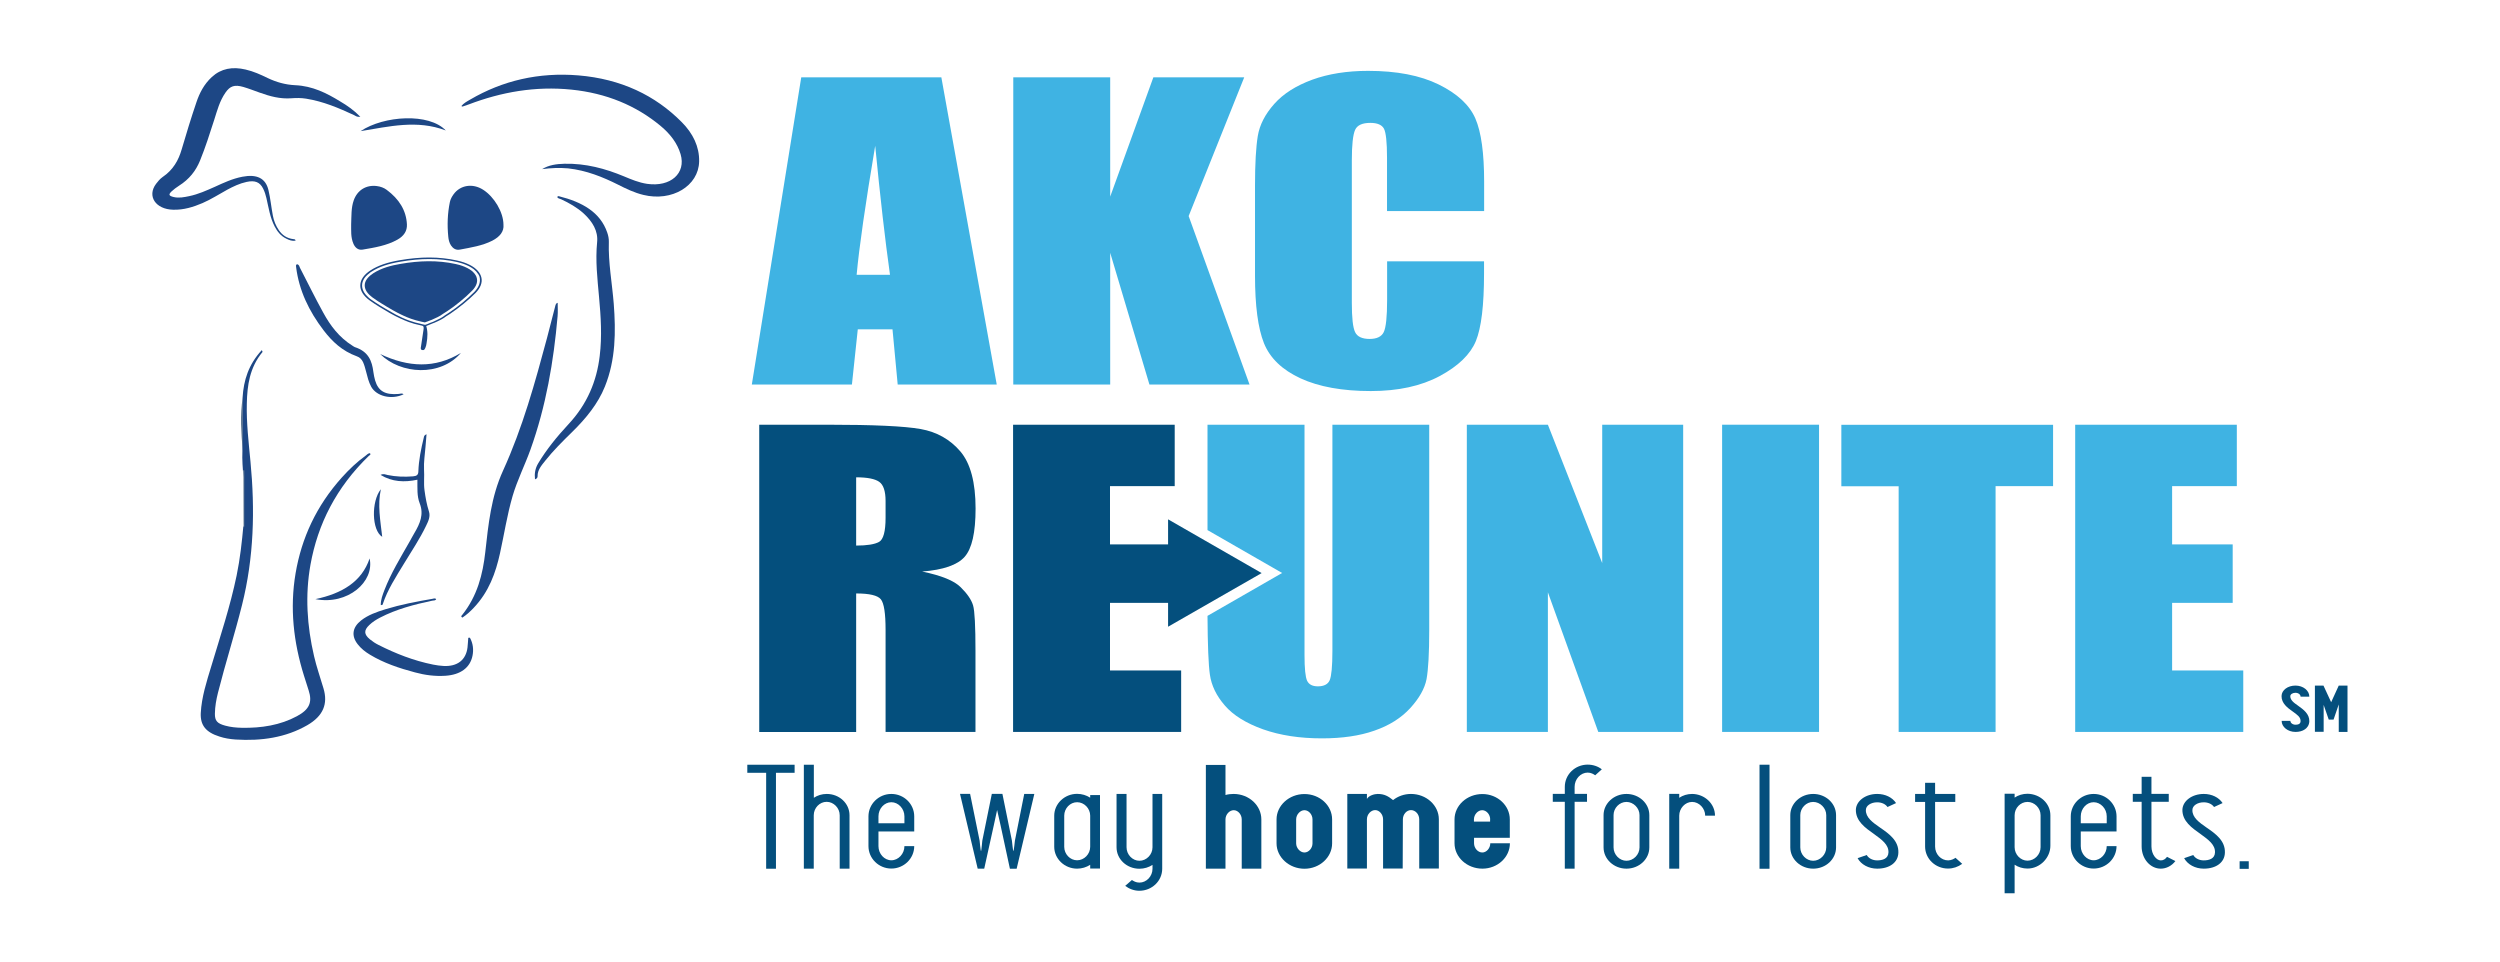 <?xml version="1.0" encoding="utf-8"?>
<!-- Generator: Adobe Illustrator 24.1.1, SVG Export Plug-In . SVG Version: 6.00 Build 0)  -->
<svg version="1.1" id="Layer_1" xmlns="http://www.w3.org/2000/svg" xmlns:xlink="http://www.w3.org/1999/xlink" x="0px" y="0px"
	 viewBox="0 0 260 100" style="enable-background:new 0 0 260 100;" xml:space="preserve">
<style type="text/css">
	.st0{fill:#3FB3E3;}
	.st1{fill:#044F7D;}
	.st2{fill:#1D4785;}
	.st3{fill:#284A6E;}
</style>
<g>
	<g>
		<g>
			<g>
				<path class="st0" d="M97.9,8.04l5.76,31.95h-10.3l-0.54-5.74h-3.61l-0.61,5.74H78.19l5.14-31.95H97.9z M92.56,28.58
					c-0.51-3.62-1.02-8.09-1.54-13.42c-1.03,6.12-1.67,10.59-1.93,13.42H92.56z"/>
				<path class="st0" d="M129.4,8.04l-5.78,14.43l6.33,17.52h-10.41l-4.08-13.7v13.7h-10.08V8.04h10.08v12.41l4.49-12.41H129.4z"/>
				<path class="st0" d="M154.33,21.95h-10.08V16.4c0-1.61-0.11-2.62-0.32-3.02c-0.22-0.4-0.69-0.6-1.42-0.6
					c-0.83,0-1.36,0.24-1.58,0.73c-0.22,0.49-0.34,1.54-0.34,3.16V31.5c0,1.55,0.11,2.57,0.34,3.04c0.22,0.47,0.73,0.71,1.51,0.71
					c0.75,0,1.24-0.24,1.47-0.71c0.23-0.48,0.35-1.59,0.35-3.34v-4.02h10.08v1.25c0,3.31-0.28,5.65-0.85,7.04
					c-0.57,1.38-1.82,2.6-3.76,3.64c-1.94,1.04-4.33,1.56-7.17,1.56c-2.95,0-5.39-0.44-7.3-1.32s-3.18-2.1-3.81-3.66
					c-0.62-1.56-0.93-3.9-0.93-7.04v-9.33c0-2.3,0.1-4.03,0.29-5.18c0.19-1.15,0.76-2.26,1.71-3.33s2.27-1.9,3.95-2.52
					c1.68-0.61,3.62-0.92,5.81-0.92c2.97,0,5.42,0.47,7.35,1.42c1.93,0.95,3.2,2.13,3.81,3.54c0.61,1.41,0.91,3.61,0.91,6.59V21.95z
					"/>
			</g>
		</g>
		<path class="st1" d="M78.96,44.17h7.13c4.76,0,7.98,0.15,9.66,0.45c1.68,0.3,3.06,1.08,4.12,2.32c1.06,1.24,1.59,3.23,1.59,5.95
			c0,2.49-0.38,4.16-1.13,5.01c-0.75,0.86-2.23,1.37-4.43,1.54c1.99,0.41,3.34,0.95,4.02,1.64c0.69,0.68,1.11,1.31,1.28,1.88
			s0.25,2.15,0.25,4.73v8.43H92.1V65.51c0-1.71-0.16-2.77-0.49-3.18c-0.33-0.41-1.19-0.61-2.57-0.61v14.41H78.96V44.17z
			 M89.04,49.64v7.1c1.13,0,1.93-0.13,2.38-0.38s0.68-1.09,0.68-2.5v-1.76c0-1.01-0.22-1.68-0.66-1.99
			C91,49.8,90.2,49.64,89.04,49.64z"/>
		<path class="st1" d="M105.36,44.17h16.81v6.39h-6.73v6.06h6.3v6.08h-6.3v7.03h7.4v6.39h-17.48V44.17z"/>
		<path class="st0" d="M138.57,44.17v23.54c0,1.59-0.1,2.6-0.28,3.03c-0.18,0.42-0.59,0.64-1.23,0.64c-0.56,0-0.93-0.19-1.12-0.58
			c-0.18-0.39-0.27-1.28-0.27-2.68V44.17h-10.09v10.96l7.76,4.46l-7.76,4.46c0.02,3.06,0.1,5.1,0.25,6.12
			c0.16,1.12,0.67,2.19,1.56,3.21c0.87,1.01,2.19,1.83,3.97,2.47c1.78,0.63,3.81,0.94,6.13,0.94c2.08,0,3.91-0.26,5.44-0.8
			c1.54-0.53,2.78-1.31,3.73-2.34c0.94-1.03,1.51-2.04,1.7-3.02c0.18-0.98,0.28-2.68,0.28-5.1V44.17H138.57z"/>
		<path class="st0" d="M175.05,44.17v31.95h-8.83l-5.24-14.52v14.52h-8.43V44.17h8.43l5.65,14.39V44.17H175.05z"/>
		<path class="st0" d="M189.18,44.17v31.95H179.1V44.17H189.18z"/>
		<path class="st0" d="M213.52,44.17v6.39h-5.98v25.56h-10.08V50.57h-5.96v-6.39H213.52z"/>
		<path class="st0" d="M215.82,44.17h16.81v6.39h-6.73v6.06h6.3v6.08h-6.3v7.03h7.4v6.39h-17.48V44.17z"/>
		<g>
			<g>
				<path class="st1" d="M77.72,79.53h4.92v0.84H80.7v9.98h-1.02v-9.98h-1.96V79.53z"/>
				<path class="st1" d="M88.35,84.79v5.55h-1.02v-5.55c0-0.76-0.63-1.4-1.36-1.4c-0.73,0-1.34,0.64-1.34,1.4v5.55H83.6V79.53h1.04
					v3.44c0.37-0.25,0.84-0.4,1.34-0.4C87.29,82.57,88.35,83.55,88.35,84.79z"/>
				<path class="st1" d="M95.08,84.9v1.57h-3.72v1.53c0,0.8,0.61,1.47,1.34,1.47c0.73,0,1.36-0.67,1.36-1.47h1.02
					c0,1.28-1.07,2.33-2.38,2.33c-1.31,0-2.38-1.05-2.38-2.33V84.9c0-1.28,1.07-2.33,2.38-2.33C94.02,82.57,95.08,83.62,95.08,84.9z
					 M94.06,84.9c0-0.8-0.63-1.47-1.36-1.47c-0.73,0-1.34,0.67-1.34,1.47v0.72h2.7V84.9z"/>
				<path class="st1" d="M106.52,82.57h1.05l-1.84,7.78h-0.7l-0.97-4.51l-0.36-1.6l-0.34,1.57l-1,4.53h-0.68l-1.84-7.78h1.05
					l0.99,4.87c0,0,0.1,1.09,0.15,1.09c0.03,0,0.13-1.09,0.13-1.09l0.99-4.87h1.1l0.99,4.87c0,0,0.11,1.09,0.15,1.09
					c0.05,0,0.16-1.09,0.16-1.09L106.52,82.57z"/>
				<path class="st1" d="M113.38,82.69h1.02v2.15v3.24v2.25h-1.02v-0.39c-0.39,0.25-0.86,0.4-1.36,0.4c-1.31,0-2.38-1.03-2.38-2.27
					v-3.24c0-1.24,1.07-2.27,2.38-2.27c0.5,0,0.97,0.15,1.36,0.4V82.69z M113.38,84.83c0-0.76-0.63-1.4-1.36-1.4
					c-0.73,0-1.34,0.64-1.34,1.4v3.24c0,0.76,0.61,1.4,1.34,1.4c0.73,0,1.36-0.64,1.36-1.4V84.83z"/>
				<path class="st1" d="M119.85,82.57h1.02v5.55v2.23c0,1.27-1.07,2.29-2.38,2.29c-0.53,0-1.05-0.19-1.47-0.51l0.7-0.61
					c0.18,0.12,0.42,0.27,0.78,0.27c0.73,0,1.36-0.65,1.36-1.44v-0.4c-0.39,0.25-0.86,0.4-1.36,0.4c-1.31,0-2.38-0.99-2.38-2.23
					v-5.55h1.04v5.55c0,0.76,0.62,1.4,1.34,1.4c0.73,0,1.36-0.64,1.36-1.4V82.57z"/>
				<path class="st1" d="M131.18,85.22v5.12h-2.04v-5.12c0-0.51-0.39-0.96-0.83-0.96c-0.45,0-0.86,0.45-0.86,0.96v5.12h-2.04V79.55
					h2.04v3.13c0.28-0.08,0.57-0.11,0.86-0.11C129.9,82.58,131.18,83.77,131.18,85.22z"/>
				<path class="st1" d="M138.54,85.22v2.49c0,1.44-1.28,2.64-2.88,2.64c-1.59,0-2.9-1.2-2.9-2.64v-2.49c0-1.45,1.31-2.64,2.9-2.64
					C137.26,82.58,138.54,83.77,138.54,85.22z M136.5,85.22c0-0.51-0.39-0.96-0.84-0.96c-0.44,0-0.86,0.45-0.86,0.96v2.49
					c0,0.49,0.42,0.95,0.86,0.95c0.45,0,0.84-0.45,0.84-0.95V85.22z"/>
				<path class="st1" d="M149.64,85.21v5.12h-2.04v-5.12c0-0.52-0.39-0.96-0.86-0.96c-0.45,0-0.84,0.44-0.84,0.96l-0.02,5.12h-2.04
					v-5.12c0-0.52-0.39-0.96-0.82-0.96c-0.45,0-0.86,0.44-0.86,0.96v5.12h-2.04v-5.12v-2.64h2.04v0.52
					c0.18-0.35,0.78-0.52,1.12-0.52c0.7,0,1.1,0.24,1.6,0.64c0.5-0.4,1.16-0.64,1.86-0.64C148.33,82.57,149.64,83.75,149.64,85.21z"
					/>
				<path class="st1" d="M157.02,85.22v1.91h-3.72v0.57c0,0.51,0.4,0.96,0.86,0.96c0.44,0,0.83-0.45,0.83-0.96h2.04
					c0,1.45-1.28,2.64-2.86,2.64c-1.6,0-2.9-1.19-2.9-2.64v-2.48c0-1.45,1.29-2.64,2.9-2.64C155.74,82.58,157.02,83.77,157.02,85.22
					z M154.98,85.22c0-0.51-0.39-0.96-0.83-0.96c-0.45,0-0.86,0.45-0.86,0.96v0.23h1.68V85.22z"/>
				<path class="st1" d="M165.9,80.63c-0.16-0.12-0.44-0.28-0.78-0.28c-0.74,0-1.36,0.68-1.36,1.48v0.73h1.29v0.83h-1.29v6.95h-1.02
					v-6.95h-1.25v-0.83h1.25v-0.73c0-1.28,1.07-2.31,2.38-2.31c0.53,0,1.07,0.17,1.47,0.49L165.9,80.63z"/>
				<path class="st1" d="M171.53,84.77v3.36c0,1.23-1.07,2.21-2.38,2.21c-1.31,0-2.38-0.99-2.38-2.21v-3.36
					c0-1.21,1.07-2.2,2.38-2.2C170.46,82.57,171.53,83.55,171.53,84.77z M170.51,84.77c0-0.73-0.63-1.37-1.36-1.37
					c-0.73,0-1.34,0.64-1.34,1.37v3.36c0,0.75,0.62,1.39,1.34,1.39c0.73,0,1.36-0.64,1.36-1.39V84.77z"/>
				<path class="st1" d="M178.36,84.83h-1.02c0-0.76-0.63-1.43-1.36-1.43s-1.34,0.67-1.34,1.43v4.84v0.67h-1.04v-0.67v-4.84v-2.27
					h1.04v0.41c0.37-0.25,0.84-0.4,1.34-0.4C177.29,82.58,178.36,83.59,178.36,84.83z"/>
				<path class="st1" d="M182.99,79.53h1.04v10.82h-1.04V79.53z"/>
				<path class="st1" d="M190.95,84.77v3.36c0,1.23-1.07,2.21-2.38,2.21s-2.38-0.99-2.38-2.21v-3.36c0-1.21,1.07-2.2,2.38-2.2
					S190.95,83.55,190.95,84.77z M189.93,84.77c0-0.73-0.63-1.37-1.36-1.37s-1.34,0.64-1.34,1.37v3.36c0,0.75,0.62,1.39,1.34,1.39
					s1.36-0.64,1.36-1.39V84.77z"/>
				<path class="st1" d="M197.43,88.67c-0.02,1.01-0.89,1.67-2.2,1.67c-0.89,0-1.68-0.43-2.04-1.09l0.95-0.33
					c0.18,0.33,0.6,0.56,1.08,0.56c0.53,0,1.16-0.15,1.18-0.83c0.03-0.81-0.7-1.33-1.5-1.91c-0.89-0.63-1.91-1.33-1.89-2.53
					c0.03-0.91,1-1.64,2.22-1.64c0.84,0,1.57,0.36,1.96,0.95l-0.89,0.41c-0.21-0.31-0.62-0.49-1.07-0.49c-0.66,0-1.18,0.35-1.18,0.8
					c-0.02,0.77,0.68,1.28,1.49,1.84C196.46,86.71,197.47,87.43,197.43,88.67z"/>
				<path class="st1" d="M203.37,89.21l0.7,0.63c-0.44,0.32-0.95,0.49-1.47,0.49c-1.33,0-2.39-1.03-2.39-2.29v-4.64h-1.04v-0.83
					h1.04v-1.16h1.04v1.16h2.1v0.83h-2.1v4.64c0,0.79,0.61,1.44,1.36,1.44C202.94,89.47,203.21,89.33,203.37,89.21z"/>
				<path class="st1" d="M213.24,84.79v3.17c0,1.24-1.07,2.37-2.38,2.37c-0.5,0-0.97-0.15-1.34-0.4v2.97h-1.04v-4.8v-3.32v-2.23
					h1.04v0.4c0.37-0.25,0.84-0.4,1.34-0.4C212.17,82.57,213.24,83.55,213.24,84.79z M212.22,84.79c0-0.76-0.63-1.39-1.36-1.39
					c-0.73,0-1.34,0.63-1.34,1.39v3.32c0,0.76,0.62,1.4,1.34,1.4c0.73,0,1.36-0.64,1.36-1.4V84.79z"/>
				<path class="st1" d="M220.12,84.9v1.57h-3.72v1.53c0,0.8,0.62,1.47,1.34,1.47s1.36-0.67,1.36-1.47h1.02
					c0,1.28-1.07,2.33-2.38,2.33s-2.38-1.05-2.38-2.33V84.9c0-1.28,1.07-2.33,2.38-2.33S220.12,83.62,220.12,84.9z M219.1,84.9
					c0-0.8-0.63-1.47-1.36-1.47s-1.34,0.67-1.34,1.47v0.72h2.7V84.9z"/>
				<path class="st1" d="M225.37,89.11l0.87,0.44c-0.37,0.49-0.94,0.79-1.52,0.79c-1.1,0-1.99-1.03-1.99-2.31v-4.64h-0.92v-0.83
					h0.92v-1.77h1.02v1.77h1.8v0.83h-1.8v4.64c0,0.84,0.52,1.45,0.97,1.45C224.97,89.49,225.2,89.35,225.37,89.11z"/>
				<path class="st1" d="M231.39,88.67c-0.02,1.01-0.89,1.67-2.2,1.67c-0.89,0-1.68-0.43-2.04-1.09l0.95-0.33
					c0.18,0.33,0.6,0.56,1.08,0.56c0.53,0,1.16-0.15,1.18-0.83c0.03-0.81-0.7-1.33-1.5-1.91c-0.89-0.63-1.91-1.33-1.89-2.53
					c0.03-0.91,1-1.64,2.22-1.64c0.84,0,1.57,0.36,1.96,0.95l-0.89,0.41c-0.21-0.31-0.62-0.49-1.07-0.49c-0.66,0-1.18,0.35-1.18,0.8
					c-0.02,0.77,0.68,1.28,1.49,1.84C230.42,86.71,231.43,87.43,231.39,88.67z"/>
				<path class="st1" d="M232.92,89.57h0.95v0.79h-0.95V89.57z"/>
			</g>
		</g>
		<g>
			<g>
				<path class="st1" d="M240.17,75.02c-0.02,0.43-0.26,0.7-0.46,0.83c-0.25,0.18-0.6,0.27-0.98,0.27c-0.79,0-1.44-0.51-1.44-1.15
					h0.91c0,0.22,0.24,0.4,0.53,0.4c0.51,0,0.52-0.26,0.53-0.37c0.01-0.41-0.32-0.65-0.84-1.02c-0.51-0.36-1.15-0.83-1.14-1.59
					c0.01-0.62,0.65-1.09,1.45-1.09c0.79,0,1.44,0.51,1.44,1.15h-0.91c0-0.22-0.24-0.4-0.53-0.4c-0.3,0-0.53,0.15-0.54,0.35
					c0,0.39,0.31,0.65,0.82,1C239.54,73.78,240.19,74.24,240.17,75.02z"/>
				<path class="st1" d="M244.14,71.3v4.82h-0.91v-2.86l-0.54,1.58h-0.5l-0.53-1.53v2.8h-0.91V71.3h0.89l0.8,1.73l0.79-1.73H244.14z
					"/>
			</g>
		</g>
		<polygon class="st1" points="121.48,54.01 121.48,65.18 131.21,59.6 		"/>
	</g>
	<g>
		<path class="st2" d="M25.23,41.33c0.11-1.77,0.61-3.42,2-4.92c0.05,0.13,0.09,0.18,0.07,0.2c-1.34,1.62-1.59,3.47-1.63,5.35
			c-0.05,2.02,0.19,4.04,0.38,6.05c0.48,5,0.36,9.97-0.88,14.91c-0.76,3.05-1.73,6.07-2.5,9.12c-0.18,0.72-0.31,1.44-0.32,2.18
			c-0.01,0.74,0.23,1.02,1.08,1.25c0.55,0.15,1.13,0.21,1.71,0.22c2.05,0.04,4.01-0.27,5.75-1.21c1.3-0.7,1.61-1.45,1.21-2.68
			c-0.16-0.5-0.32-1.01-0.48-1.51c-1.1-3.51-1.49-7.05-0.88-10.66c0.62-3.66,2.15-7.01,4.83-9.99c0.74-0.82,1.54-1.59,2.47-2.26
			c0.13-0.1,0.23-0.23,0.43-0.25c0.15,0.15-0.04,0.22-0.12,0.29c-3.38,3.28-5.3,7.08-6.06,11.31c-0.57,3.18-0.36,6.35,0.37,9.5
			c0.26,1.13,0.65,2.23,0.98,3.35c0.49,1.62-0.02,2.88-1.68,3.84c-2.24,1.29-4.77,1.66-7.45,1.49c-0.58-0.04-1.15-0.13-1.69-0.31
			c-1.43-0.45-2-1.19-1.94-2.45c0.09-1.67,0.61-3.27,1.1-4.88c0.94-3.13,1.97-6.23,2.63-9.42c0.36-1.74,0.55-3.5,0.71-5.25
			c0.01,0.05,0.02,0.11,0.02,0.16c0.02,0,0.04,0,0.05,0c0-1.94,0-3.88,0-5.83c-0.03,0-0.05,0-0.08,0c0,0.23,0,0.47,0,0.7
			c-0.06-0.91-0.14-1.82-0.1-2.72C25.23,45.03,25.23,43.18,25.23,41.33z"/>
		<path class="st2" d="M37.48,12.15c-0.36,0.04-0.5-0.1-0.66-0.18c-1.58-0.73-3.18-1.42-4.99-1.71c-0.51-0.08-1.01-0.08-1.52-0.04
			c-1.18,0.09-2.25-0.21-3.31-0.59c-0.56-0.2-1.12-0.42-1.7-0.59c-0.91-0.26-1.37-0.1-1.85,0.59c-0.61,0.88-0.86,1.86-1.17,2.83
			c-0.46,1.43-0.91,2.85-1.48,4.25c-0.43,1.05-1.11,1.93-2.19,2.61c-0.27,0.17-0.53,0.37-0.76,0.58c-0.35,0.33-0.29,0.47,0.21,0.59
			c0.55,0.13,1.08,0.02,1.61-0.09c0.96-0.2,1.81-0.59,2.67-0.97c0.92-0.42,1.83-0.85,2.87-1.05c1.5-0.29,2.42,0.15,2.71,1.39
			c0.21,0.88,0.29,1.77,0.46,2.66c0.1,0.53,0.3,1.04,0.63,1.52c0.34,0.49,0.81,0.84,1.52,0.92c0.09,0.01,0.19,0.01,0.21,0.16
			c-0.36,0.06-0.66-0.06-0.94-0.2c-0.61-0.29-0.96-0.76-1.23-1.27c-0.49-0.94-0.63-1.96-0.86-2.95c-0.08-0.34-0.18-0.67-0.34-0.99
			c-0.34-0.69-0.86-0.89-1.73-0.7c-0.73,0.16-1.37,0.47-1.99,0.8c-0.86,0.47-1.67,1-2.59,1.4c-0.96,0.41-1.95,0.72-3.05,0.69
			c-1.82-0.04-2.74-1.41-1.78-2.69c0.19-0.25,0.4-0.51,0.67-0.7c1.12-0.76,1.67-1.76,2-2.9c0.48-1.64,0.98-3.27,1.53-4.89
			c0.32-0.95,0.78-1.86,1.6-2.62c0.97-0.89,2.15-1.1,3.51-0.78c0.83,0.19,1.57,0.53,2.31,0.89c0.89,0.42,1.81,0.69,2.86,0.74
			c1.79,0.08,3.26,0.82,4.66,1.68C36.12,10.98,36.83,11.48,37.48,12.15z"/>
		<path class="st2" d="M56.38,17.59c0.69-0.43,1.5-0.54,2.32-0.56c2.21-0.05,4.24,0.5,6.19,1.31c0.77,0.32,1.54,0.65,2.41,0.78
			c2.44,0.35,4.07-1.1,3.48-3.09c-0.34-1.14-1.07-2.09-2.05-2.91c-2.57-2.15-5.68-3.43-9.31-3.8c-3.74-0.38-7.28,0.25-10.67,1.54
			c-0.21,0.08-0.43,0.15-0.64,0.22c-0.02,0.01-0.06-0.02-0.13-0.05c0.23-0.29,0.58-0.48,0.91-0.67c3.38-1.98,7.13-2.86,11.27-2.52
			c4.41,0.37,7.97,2.06,10.75,4.87c1.16,1.17,1.83,2.54,1.8,4.08c-0.05,2.55-2.83,4.21-5.8,3.48c-0.95-0.23-1.79-0.64-2.62-1.06
			c-1.62-0.81-3.3-1.49-5.21-1.7C58.18,17.43,57.29,17.47,56.38,17.59z"/>
		<path class="st2" d="M58,31.49c0,0.49,0.03,0.94-0.01,1.4c-0.41,4.7-1.2,9.35-2.83,13.89c-0.58,1.61-1.37,3.17-1.85,4.81
			c-0.57,1.96-0.87,3.96-1.31,5.95c-0.45,2.04-1.15,4.01-2.74,5.68c-0.35,0.37-0.73,0.72-1.17,1.01c-0.21-0.12-0.08-0.21-0.02-0.28
			c1.58-1.98,2.14-4.22,2.4-6.53c0.32-2.87,0.6-5.75,1.85-8.48c2.04-4.48,3.32-9.13,4.57-13.79c0.3-1.14,0.59-2.28,0.88-3.41
			C57.81,31.65,57.81,31.55,58,31.49z"/>
		<path class="st2" d="M55.64,49.85c-0.07-0.6,0.02-1.14,0.33-1.66c0.87-1.45,1.96-2.79,3.15-4.07c1.96-2.1,2.94-4.49,3.25-7.1
			c0.25-2.05,0.12-4.09-0.07-6.14c-0.17-1.89-0.39-3.78-0.2-5.69c0.12-1.17-0.48-2.15-1.42-3.01c-0.67-0.6-1.47-1.06-2.33-1.46
			c-0.14-0.07-0.36-0.07-0.39-0.24c0.04-0.08,0.1-0.09,0.18-0.07c2.4,0.6,4.29,1.66,5.01,3.77c0.11,0.31,0.18,0.65,0.17,0.97
			c-0.07,2.16,0.34,4.3,0.51,6.44c0.22,2.91,0.21,5.8-0.92,8.61c-0.72,1.79-1.96,3.31-3.42,4.74c-0.98,0.96-1.96,1.93-2.79,2.98
			c-0.39,0.49-0.8,0.96-0.79,1.59C55.91,49.62,55.88,49.78,55.64,49.85z"/>
		<path class="st2" d="M36.52,23.33c0.04-0.9-0.01-1.71,0.27-2.5c0.38-1.06,1.29-1.62,2.4-1.48c0.39,0.05,0.74,0.18,1.02,0.39
			c1.3,0.96,2.04,2.15,2.11,3.6c0.03,0.67-0.3,1.2-1,1.59c-1.09,0.61-2.36,0.82-3.61,1.03c-0.49,0.08-0.79-0.24-0.95-0.6
			C36.46,24.67,36.53,23.95,36.52,23.33z"/>
		<path class="st2" d="M52.36,23.36c0.07,0.71-0.37,1.26-1.16,1.67c-1.04,0.53-2.22,0.71-3.38,0.93c-0.42,0.08-0.72-0.14-0.92-0.44
			c-0.18-0.28-0.25-0.59-0.28-0.91C46.5,23.4,46.54,22.2,46.79,21c0.06-0.28,0.2-0.54,0.38-0.79c0.7-0.97,1.99-1.17,3.07-0.48
			C51.4,20.47,52.35,22.06,52.36,23.36z"/>
		<path class="st2" d="M48.87,66.32c0.33,0.6,0.4,1.24,0.27,1.88c-0.25,1.25-1.26,1.98-2.82,2.08c-1.08,0.07-2.13-0.07-3.16-0.35
			c-1.66-0.44-3.26-0.98-4.68-1.84c-0.5-0.3-0.94-0.65-1.28-1.09c-0.68-0.87-0.56-1.75,0.35-2.47c0.72-0.57,1.63-0.89,2.54-1.17
			c1.58-0.48,3.22-0.8,4.87-1.08c0.12-0.02,0.27-0.1,0.4,0.02c-0.06,0.18-0.25,0.14-0.4,0.17c-1.9,0.4-3.75,0.89-5.43,1.76
			c-0.42,0.22-0.8,0.46-1.12,0.77c-0.58,0.55-0.57,0.97,0.06,1.49c0.27,0.22,0.57,0.42,0.89,0.58c1.78,0.9,3.65,1.64,5.69,2.05
			c0.35,0.07,0.71,0.12,1.07,0.14c1.44,0.08,2.34-0.62,2.5-1.92c0.04-0.34,0.05-0.67,0.08-1.01C48.76,66.33,48.82,66.33,48.87,66.32
			z"/>
		<path class="st2" d="M30.89,27.48c0.24,0.05,0.24,0.24,0.31,0.38c0.81,1.56,1.58,3.14,2.43,4.68c0.72,1.31,1.62,2.54,3.05,3.43
			c0.07,0.04,0.14,0.1,0.22,0.13c1.43,0.46,1.79,1.46,1.93,2.58c0.04,0.3,0.1,0.59,0.18,0.88c0.33,1.12,1.05,1.53,2.45,1.41
			c0.17-0.01,0.35-0.11,0.51,0.04c-1.28,0.6-2.82,0.19-3.36-0.78c-0.28-0.51-0.4-1.05-0.54-1.59c-0.09-0.33-0.17-0.67-0.32-0.99
			c-0.13-0.26-0.31-0.48-0.63-0.59c-1.55-0.56-2.59-1.56-3.46-2.7c-1.54-2.01-2.56-4.17-2.86-6.55
			C30.8,27.7,30.72,27.57,30.89,27.48z"/>
		<path class="st2" d="M39.6,62.93c-0.01-0.55,0.19-1.06,0.38-1.56c0.67-1.74,1.66-3.36,2.6-5.01c0.18-0.31,0.34-0.63,0.52-0.93
			c0.58-0.98,1-1.94,0.55-3.08c-0.3-0.76-0.23-1.59-0.24-2.46c-1.36,0.29-2.63,0.23-3.83-0.5c0.31-0.16,0.53-0.03,0.73,0.01
			c0.87,0.18,1.75,0.21,2.64,0.14c0.41-0.03,0.55-0.17,0.56-0.51c0.04-1.18,0.28-2.35,0.56-3.5c0.03-0.12,0.02-0.27,0.29-0.37
			c-0.04,0.47-0.08,0.9-0.11,1.34c-0.06,0.78-0.19,1.55-0.15,2.33c0.05,0.72-0.05,1.44,0.05,2.16c0.1,0.74,0.23,1.48,0.46,2.2
			c0.17,0.52-0.06,1.01-0.29,1.48c-0.65,1.36-1.51,2.64-2.3,3.94c-0.83,1.37-1.72,2.72-2.21,4.22C39.8,62.88,39.79,62.93,39.6,62.93
			z"/>
		<path class="st2" d="M37.5,13.64c2.43-1.63,7.14-1.91,8.86-0.07C43.38,12.43,40.46,13.16,37.5,13.64z"/>
		<path class="st2" d="M38.44,58.08c0.53,2.41-2.27,4.88-5.64,4.23C35.56,61.73,37.62,60.51,38.44,58.08z"/>
		<path class="st2" d="M47.94,36.7c-2.14,2.49-6.26,2.25-8.4,0.12C42.46,38.2,45.23,38.35,47.94,36.7z"/>
		<path class="st2" d="M39.61,50.88c-0.36,1.64-0.05,3.27,0.14,4.95C38.65,55.16,38.6,52.13,39.61,50.88L39.61,50.88z"/>
		<path class="st3" d="M25.23,41.33c0,1.85,0,3.71,0,5.56C25.1,45.03,24.99,43.18,25.23,41.33z"/>
		<path class="st3" d="M25.33,49.61c0-0.23,0-0.47,0-0.7c0.03,0,0.05,0,0.08,0c0,1.94,0,3.88,0,5.83c-0.02,0-0.04,0-0.05,0
			c-0.01-0.05-0.02-0.11-0.02-0.16C25.33,52.92,25.33,51.27,25.33,49.61z"/>
		<polygon class="st2" points="39.6,50.89 39.61,50.87 39.61,50.88 		"/>
		<g>
			<path class="st2" d="M44.36,35.71c-0.02,0.15-0.05,0.29-0.11,0.43c-0.06,0.12-0.09,0.29-0.29,0.27c-0.26-0.02-0.2-0.22-0.18-0.35
				c0.08-0.6,0.18-1.21,0.27-1.81c0.04-0.22,0-0.36-0.2-0.46c0.09,0.02,0.18,0.05,0.28,0.06c0,0,0.06-0.02,0.15-0.05l0.01-0.01
				C44.52,34.44,44.47,35.07,44.36,35.71z"/>
			<path class="st2" d="M50.07,28.89c-0.11-0.53-0.54-1-1.23-1.35c-0.38-0.19-0.82-0.34-1.32-0.45c-0.9-0.2-1.87-0.31-2.88-0.31
				c-0.96,0-1.96,0.09-3.06,0.28c-1.29,0.22-2.26,0.55-3.05,1.06c-0.68,0.44-1.04,0.97-1.06,1.53c-0.02,0.56,0.31,1.11,0.97,1.59
				c0.33,0.23,0.66,0.46,1.01,0.67c0.7,0.43,1.44,0.88,2.26,1.25l0.13,0.05c0.24,0.12,0.93,0.43,1.92,0.63
				c0.11,0.03,0.22,0.05,0.34,0.07l0.16,0.02l0.13-0.05c0.01-0.01,0.06-0.02,0.13-0.05c0.11-0.04,0.29-0.11,0.46-0.19
				c0.07-0.02,0.15-0.05,0.19-0.07c0.56-0.24,0.97-0.46,1.21-0.66c0.14-0.09,0.28-0.18,0.43-0.27c1.01-0.69,1.91-1.43,2.66-2.18
				C49.96,29.95,50.18,29.4,50.07,28.89z M49.32,30.37c-0.39,0.39-0.81,0.77-1.26,1.14c-0.41,0.34-0.87,0.68-1.38,1.02
				c-0.14,0.1-0.28,0.19-0.42,0.27c-0.04,0.03-0.08,0.06-0.12,0.09c-0.18,0.14-0.54,0.33-1.06,0.56c-0.05,0.02-0.11,0.05-0.18,0.07
				l-0.14,0.05c-0.08,0.04-0.2,0.09-0.28,0.12l-0.25,0.09l-0.09-0.01c-0.09-0.02-0.18-0.04-0.26-0.06
				c-1.05-0.22-1.75-0.53-1.94-0.62c-0.08-0.04-0.11-0.05-0.14-0.06c-0.06-0.02-0.1-0.05-0.16-0.08c-0.2-0.09-0.32-0.15-0.45-0.22
				c-0.14-0.08-0.28-0.15-0.41-0.23c-0.28-0.15-0.48-0.27-0.68-0.39l-0.55-0.33c-0.17-0.1-0.33-0.2-0.5-0.32
				c-0.16-0.11-0.33-0.22-0.5-0.34c-0.08-0.05-0.14-0.11-0.21-0.17c-0.06-0.05-0.12-0.11-0.18-0.18c-0.09-0.09-0.19-0.2-0.27-0.33
				c-0.32-0.5-0.31-1.04,0.02-1.52c0.08-0.12,0.19-0.23,0.32-0.35c0.06-0.06,0.14-0.12,0.22-0.18c0.03-0.03,0.1-0.09,0.21-0.15
				c0.76-0.49,1.71-0.81,2.97-1.02c1.09-0.19,2.08-0.28,3.03-0.28c0.99,0,1.94,0.1,2.83,0.3c0.15,0.03,0.29,0.07,0.42,0.11
				c0.19,0.05,0.37,0.12,0.54,0.19c0.1,0.05,0.21,0.09,0.31,0.14c0.19,0.1,0.35,0.2,0.5,0.31l0.1,0.09l0.16,0.15l0.01,0.01
				c0.08,0.09,0.15,0.19,0.22,0.29c0.03,0.03,0.05,0.09,0.07,0.13l0.04,0.08C50.02,29.27,49.84,29.84,49.32,30.37z"/>
			<path class="st2" d="M49.1,30.23c-0.39,0.4-0.8,0.77-1.23,1.12c-0.43,0.36-0.88,0.69-1.36,1.01c-0.14,0.09-0.27,0.18-0.41,0.26
				l-0.04,0.03c-0.01,0.01-0.03,0.02-0.05,0.03c-0.26,0.2-0.68,0.4-1.06,0.56c-0.05,0.02-0.1,0.05-0.15,0.06
				c-0.05,0.02-0.09,0.04-0.14,0.05c-0.12,0.05-0.23,0.1-0.32,0.12l-0.01,0.01c-0.09,0.03-0.15,0.05-0.15,0.05
				c-0.1-0.02-0.19-0.04-0.28-0.06h-0.01c-0.89-0.19-1.54-0.46-1.81-0.59c-0.05-0.02-0.09-0.04-0.12-0.05
				c-0.02-0.01-0.04-0.02-0.04-0.02c-0.08-0.03-0.14-0.07-0.21-0.1c-0.13-0.06-0.25-0.12-0.38-0.19c-0.17-0.09-0.33-0.18-0.48-0.26
				c-0.21-0.12-0.4-0.23-0.6-0.35l-0.54-0.33c-0.17-0.1-0.33-0.2-0.49-0.31c-0.16-0.11-0.33-0.22-0.49-0.34
				c-0.07-0.05-0.12-0.09-0.18-0.15c-0.07-0.05-0.12-0.1-0.17-0.15c-0.1-0.1-0.19-0.21-0.25-0.31c-0.27-0.43-0.27-0.88,0.02-1.29
				c0.08-0.11,0.17-0.21,0.28-0.31c0.06-0.05,0.12-0.11,0.19-0.15c0.06-0.05,0.12-0.1,0.2-0.15c0.85-0.54,1.83-0.81,2.86-0.98
				c1.91-0.33,3.82-0.4,5.72,0.02c0.14,0.03,0.27,0.06,0.4,0.1c0.18,0.05,0.35,0.12,0.51,0.18c0.09,0.04,0.19,0.09,0.28,0.13
				c0.17,0.09,0.32,0.18,0.45,0.28c0.06,0.05,0.12,0.09,0.17,0.15c0.01,0,0.01,0.01,0.01,0.01c0.1,0.1,0.19,0.21,0.25,0.32
				c0.04,0.05,0.06,0.12,0.08,0.17C49.72,29.25,49.58,29.74,49.1,30.23z"/>
		</g>
	</g>
</g>
</svg>

